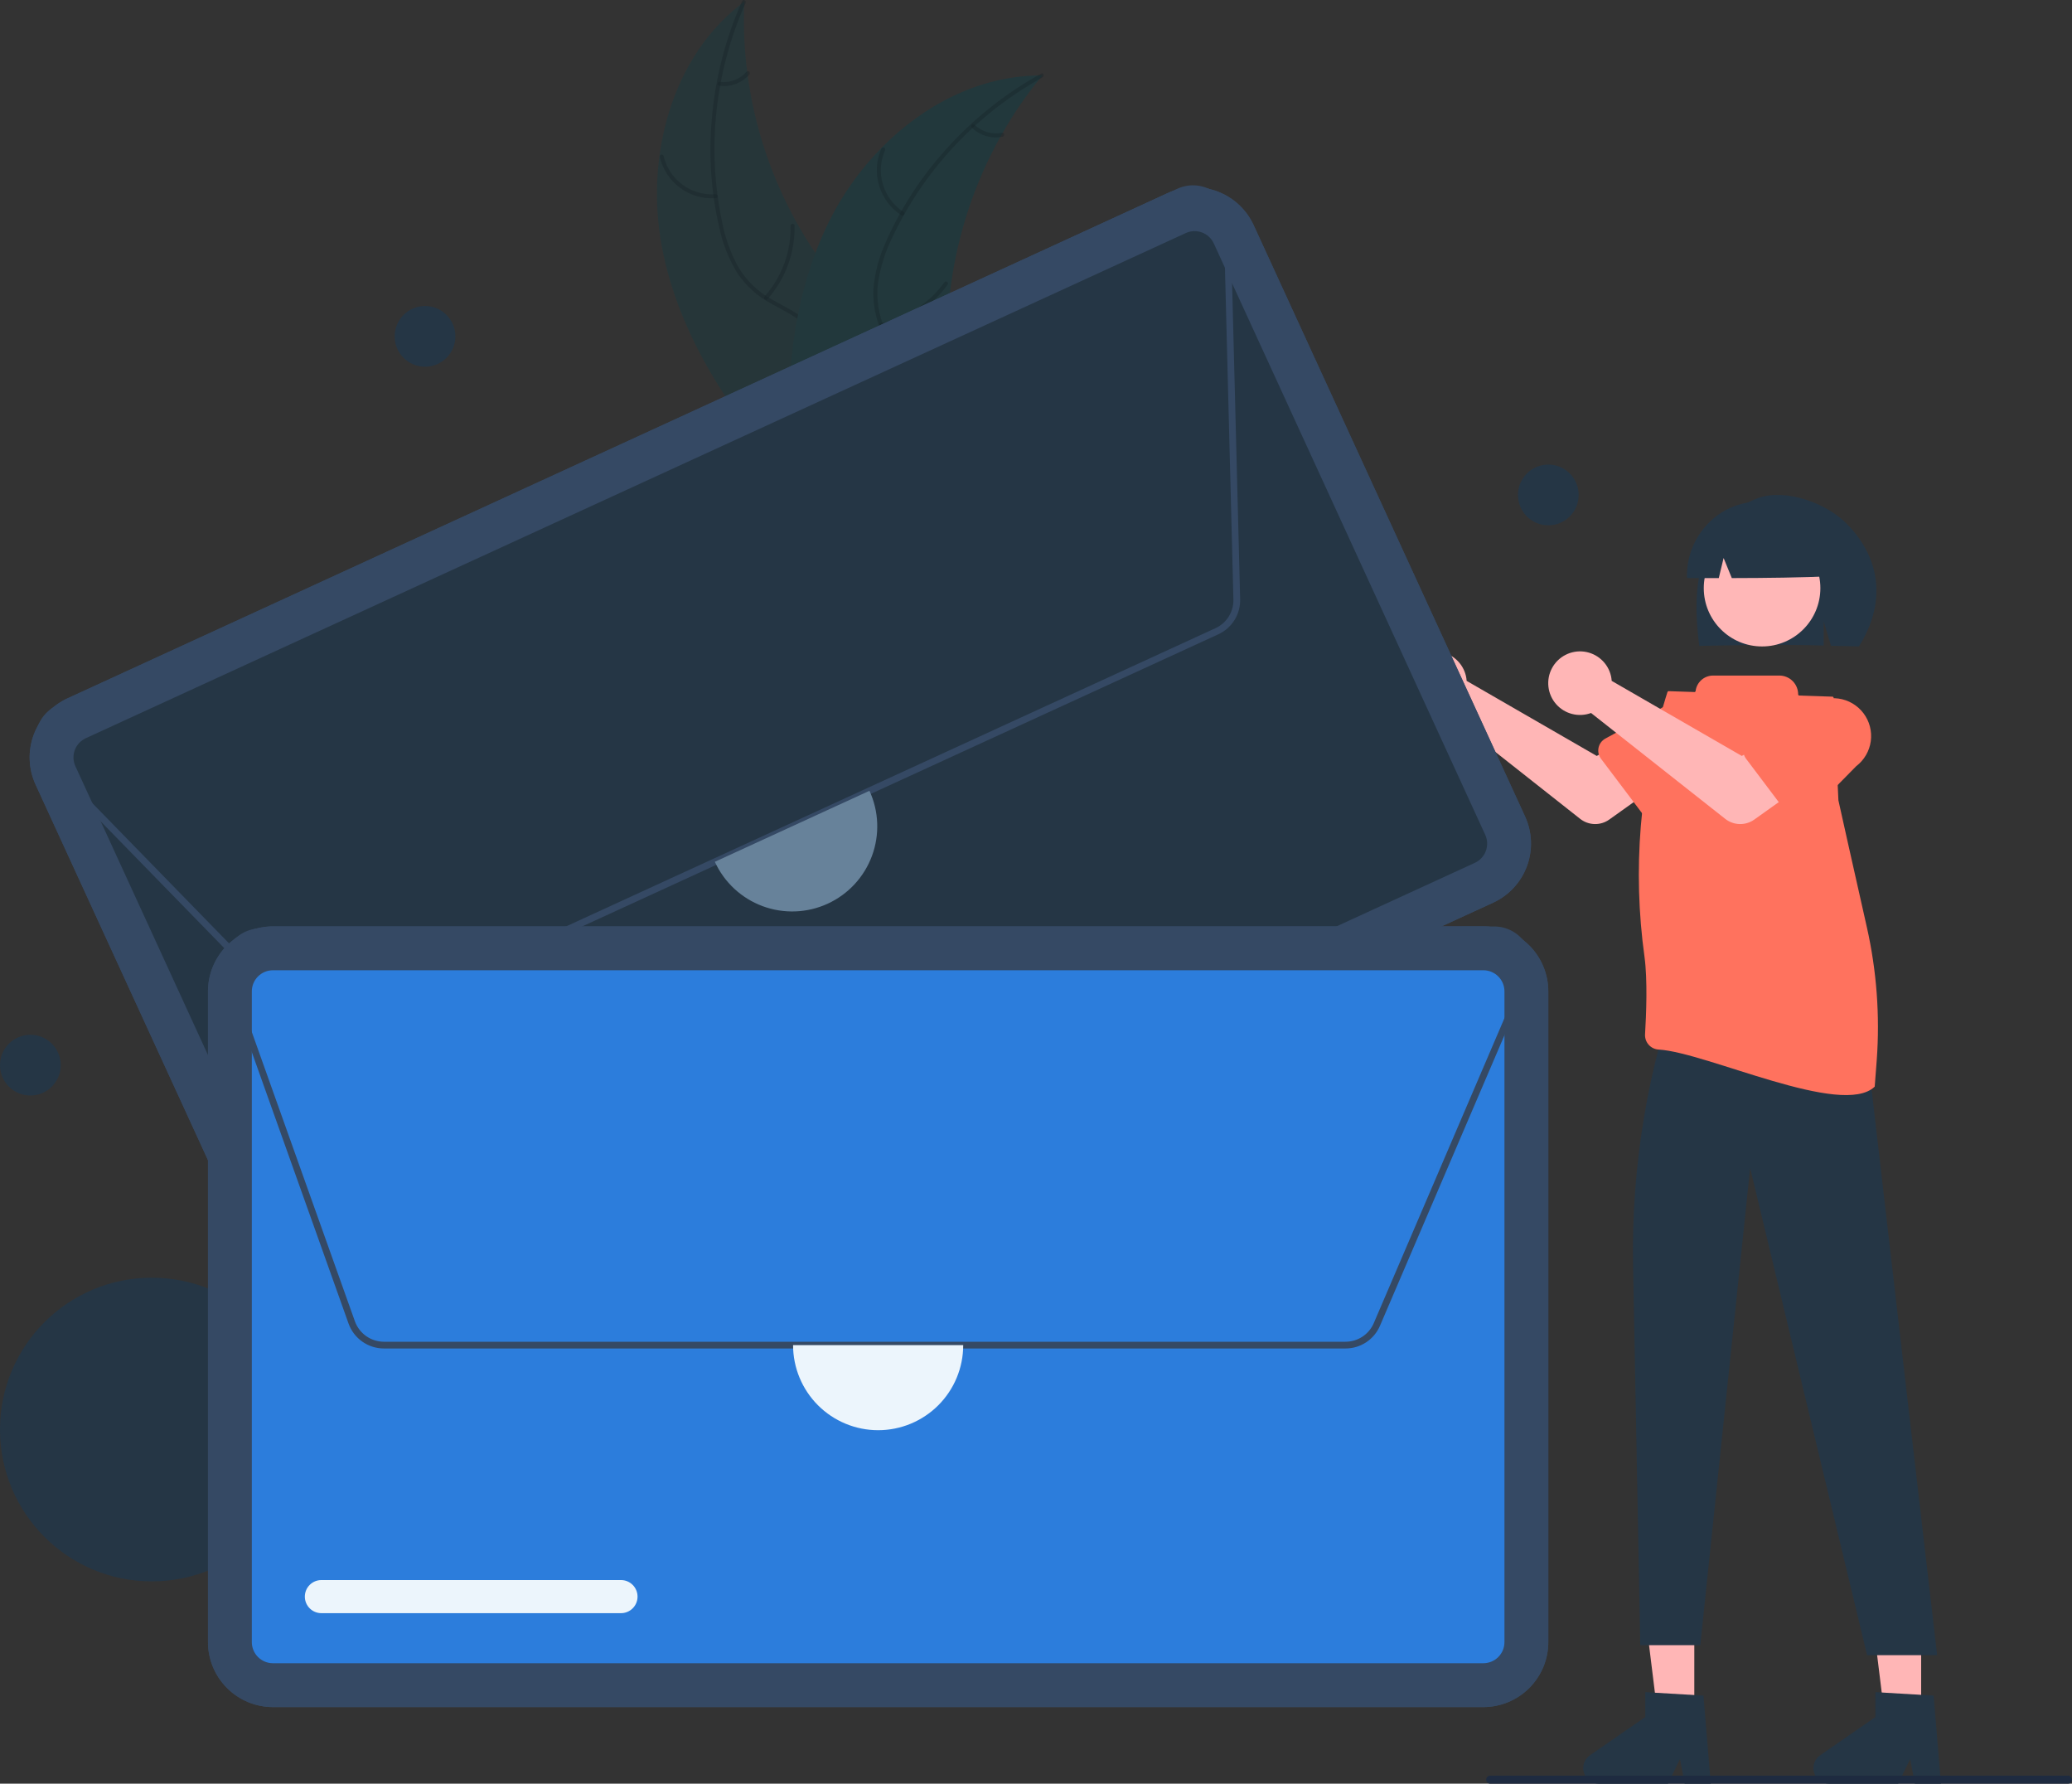 <svg width="20027" height="17236" viewBox="0 0 20027 17236" fill="none" xmlns="http://www.w3.org/2000/svg">
<rect x="0" y="0" width="20027" height="17236" fill="#333333" stroke="none"/>
<g clip-path="url(#clip0_98_6413)">
<path d="M6396.55 2379.97C6235.56 1518.37 6489.02 538.159 7193.48 16.633C7153.56 968.972 7451.78 1904.74 8035.38 2658.37C8261.51 2948.2 8543.19 3247.01 8534.44 3614.51C8529 3843.18 8405.33 4056.2 8242.36 4216.69C8079.38 4377.18 7878.62 4492.89 7680.26 4606.79L7649.39 4654.82C7067.91 3998.96 6557.54 3241.57 6396.55 2379.97Z" fill="#22383C" fill-opacity="0.7"/>
<path d="M7206.32 29.804C6910.35 692.19 6830.62 1430.99 6978.45 2141.27C7007.56 2294.74 7060.68 2442.67 7135.85 2579.6C7213.39 2710.62 7324.6 2818.49 7457.92 2892C7580.86 2963.03 7714.84 3021.46 7818.37 3121.14C7870.6 3172.95 7911.3 3235.22 7937.78 3303.86C7964.27 3372.5 7975.94 3445.97 7972.04 3519.44C7967.08 3702.75 7896.55 3873.36 7821.78 4037.8C7738.76 4220.38 7649.63 4408.7 7655.02 4613.97C7655.67 4638.84 7617.04 4638.4 7616.39 4613.57C7607.02 4256.43 7865.22 3969.62 7922.75 3626.93C7949.6 3467.03 7928.42 3298.07 7816 3174.12C7717.69 3065.74 7579.58 3005.37 7454.49 2934.52C7323.37 2864.72 7211.34 2763.88 7128.18 2640.8C7046.28 2508.14 6987.55 2362.5 6954.51 2210.14C6874.65 1868.3 6849.04 1516.03 6878.6 1166.24C6910.14 766.835 7009.76 375.768 7173.17 9.958C7183.29 -12.679 7216.38 7.315 7206.32 29.804Z" fill="#182429" fill-opacity="0.4"/>
<path d="M6917.38 1915.36C6794.85 1923.99 6673.23 1888.77 6574.26 1816.01C6475.29 1743.25 6405.41 1637.67 6377.09 1518.14C6371.44 1493.94 6408.79 1484.02 6414.45 1508.26C6440.61 1619.62 6505.72 1717.95 6598.02 1785.52C6690.32 1853.09 6803.73 1885.44 6917.79 1876.73C6942.58 1874.87 6942.03 1913.51 6917.38 1915.36Z" fill="#182429" fill-opacity="0.4"/>
<path d="M7390.85 2864.19C7557.19 2676.08 7646.53 2432.19 7641.04 2181.14C7640.47 2156.27 7679.1 2156.7 7679.67 2181.54C7684.89 2442.8 7591.41 2696.42 7417.88 2891.79C7401.32 2910.4 7374.38 2882.7 7390.85 2864.19Z" fill="#182429" fill-opacity="0.4"/>
<path d="M6955.4 790.824C7003.5 797.367 7052.48 791.858 7097.94 774.793C7143.39 757.729 7183.89 729.642 7215.81 693.055C7232.12 674.243 7259.04 701.968 7242.84 720.656C7207.39 760.914 7162.62 791.879 7112.44 810.844C7062.26 829.809 7008.21 836.198 6954.99 829.453C6949.92 829.238 6945.13 827.1 6941.58 823.475C6938.03 819.85 6935.99 815.009 6935.88 809.936C6935.96 804.822 6938.05 799.946 6941.71 796.367C6945.36 792.788 6950.28 790.796 6955.4 790.824Z" fill="#182429" fill-opacity="0.4"/>
<path d="M10074.3 729.307C10064.5 741.342 10054.7 753.378 10044.9 765.729C9913.3 928.221 9795.13 1101.13 9691.55 1282.76C9683.32 1296.68 9675.19 1310.91 9667.37 1325.03C9422.49 1765.27 9261.47 2247.16 9192.5 2746.18C9165.24 2944.78 9153.12 3145.17 9156.26 3345.6C9160.62 3622.41 9187.36 3922.2 9102.51 4176.79C9093.95 4203.45 9083.76 4229.56 9071.97 4254.96L7710.37 4688.77C7706.78 4688.2 7703.28 4687.95 7699.67 4687.39L7646.1 4707.19C7645.21 4696.87 7644.52 4686.14 7643.64 4675.81C7643.1 4669.82 7642.87 4663.74 7642.33 4657.75C7642.07 4653.73 7641.82 4649.7 7641.35 4646.09C7641.26 4644.75 7641.18 4643.4 7641.19 4642.37C7640.72 4638.76 7640.67 4635.35 7640.3 4632.05C7636.25 4572.09 7632.51 4512.03 7629.4 4451.77C7629.3 4451.46 7629.3 4451.46 7629.5 4451.05C7606.13 3992.1 7620.87 3527.16 7705.71 3079.24C7708.27 3065.77 7710.71 3051.98 7713.89 3038.31C7753.25 2836.62 7809.03 2638.49 7880.68 2445.89C7920.24 2340.55 7965.12 2237.28 8015.13 2136.49C8144.85 1876.29 8314.69 1638.11 8518.43 1430.69C8924.63 1017.25 9458.54 738.332 10030.6 729.55C10045.3 729.334 10059.6 729.21 10074.3 729.307Z" fill="#22383C"/>
<path d="M10076.8 747.563C9441.68 1098.25 8933.2 1640.14 8623.59 2296.26C8554.43 2436.32 8507.78 2586.41 8485.36 2741C8468.39 2892.3 8492.24 3045.38 8554.43 3184.34C8609.82 3315.08 8681.62 3442.39 8704.27 3584.31C8714.78 3657.13 8709.78 3731.35 8689.6 3802.1C8669.42 3872.85 8634.51 3938.53 8587.16 3994.85C8472.83 4138.23 8313.8 4231.99 8155.09 4318.27C7978.88 4414.06 7794.33 4510.77 7675.04 4677.91C7660.59 4698.16 7630.01 4674.55 7644.44 4654.33C7851.99 4363.54 8230.83 4289.98 8483.09 4051.01C8600.8 3939.5 8685.61 3791.84 8670.48 3625.19C8657.24 3479.46 8583.31 3348.11 8526.08 3216.23C8463.42 3081.56 8434.69 2933.59 8442.4 2785.25C8456.87 2630.02 8497.66 2478.38 8563.02 2336.83C8705.06 2015.81 8896.71 1719.13 9130.92 1457.64C9396.57 1157.72 9711.56 905.456 10062.3 711.758C10084 699.778 10098.4 735.661 10076.8 747.563Z" fill="#182429" fill-opacity="0.4"/>
<path d="M8710.85 2079.12C8607.81 2012.23 8531.91 1910.89 8496.7 1793.21C8461.49 1675.53 8469.25 1549.16 8518.61 1436.67C8528.67 1413.94 8564.46 1428.52 8554.39 1451.27C8508.23 1555.94 8501.01 1673.65 8534.02 1783.17C8567.04 1892.69 8638.11 1986.8 8734.42 2048.52C8755.34 2061.95 8731.64 2092.48 8710.85 2079.12Z" fill="#182429" fill-opacity="0.4"/>
<path d="M8517.62 3121.76C8763.69 3071.71 8981.86 2930.76 9128.63 2727.01C9143.15 2706.81 9173.74 2730.41 9159.23 2750.59C9006.11 2962.33 8778.76 3108.55 8522.58 3160.07C8498.16 3164.96 8493.33 3126.62 8517.62 3121.76Z" fill="#182429" fill-opacity="0.4"/>
<path d="M9418.26 1204.12C9452.73 1238.31 9495.15 1263.4 9541.72 1277.14C9588.29 1290.88 9637.53 1292.84 9685.04 1282.84C9709.39 1277.64 9714.2 1315.98 9690.01 1321.15C9637.47 1331.95 9583.08 1329.72 9531.6 1314.65C9480.11 1299.59 9433.11 1272.14 9394.68 1234.72C9390.76 1231.49 9388.22 1226.9 9387.56 1221.87C9386.91 1216.83 9388.2 1211.74 9391.17 1207.63C9394.31 1203.59 9398.92 1200.96 9403.99 1200.3C9409.06 1199.64 9414.19 1201.02 9418.26 1204.12Z" fill="#182429" fill-opacity="0.4"/>
<path d="M14168.9 6531.45C14172.5 6547.24 14174.8 6563.3 14175.9 6579.46L15433.5 7304.95L15739.2 7128.98L16065 7555.57L15554.2 7919.68C15512.9 7949.09 15463.2 7964.33 15412.5 7963.09C15361.9 7961.86 15313 7944.22 15273.2 7912.83L13976.4 6889.81C13917.9 6911.47 13854.1 6914.8 13793.7 6899.36C13733.2 6883.92 13678.9 6850.44 13637.9 6803.37C13597 6756.29 13571.3 6697.87 13564.3 6635.85C13557.4 6573.84 13569.5 6511.17 13599 6456.2C13628.5 6401.23 13674.1 6356.55 13729.7 6328.1C13785.2 6299.66 13848.1 6288.8 13910 6296.96C13971.8 6305.13 14029.7 6331.94 14076 6373.83C14122.2 6415.72 14154.7 6470.69 14168.9 6531.45Z" fill="#FFB6B6"/>
<path d="M15451 7224.84C15454.9 7206.33 15462.9 7188.91 15474.2 7173.75C15485.6 7158.59 15500 7146.05 15516.7 7137L16097.3 6820.66C16174.6 6762.3 16271.9 6736.99 16367.8 6750.27C16463.8 6763.55 16550.6 6814.35 16609.1 6891.51C16667.7 6968.68 16693.2 7065.92 16680.2 7161.9C16667.2 7257.89 16616.6 7344.79 16539.6 7403.55L16074.2 7876.27C16061 7889.76 16044.9 7900.23 16027.2 7906.96C16009.5 7913.7 15990.6 7916.54 15971.7 7915.3C15952.8 7914.06 15934.4 7908.76 15917.8 7899.76C15901.1 7890.77 15886.6 7878.29 15875.2 7863.17L15474.5 7331.98C15463.1 7316.87 15455.1 7299.48 15451 7280.99C15447 7262.5 15446.9 7243.34 15451 7224.84Z" fill="#FF725E"/>
<path d="M16462 5411.44C16545.5 5145.22 16735.5 4901.05 16998.2 4811.05C17260.9 4721.05 17645.6 4858.15 17843.1 5054.99C18204.4 5415.06 18215.6 5855.85 17967.3 6246.75C17918 6244.14 17747.6 6242.2 17697.6 6240.33L17626.9 6004.73V6238.01C17236.9 6225.96 16830.8 6233.5 16424.5 6241.31C16388.1 5964.55 16378.4 5677.67 16462 5411.44Z" fill="#253645"/>
<path d="M16376.4 16560.5H16020.7L15851.4 15188.3L16376.5 15188.4L16376.4 16560.5Z" fill="#FFB6B6"/>
<path d="M18569 16560.5H18213.2L18044 15188.3L18569 15188.4L18569 16560.5Z" fill="#FFB6B6"/>
<path d="M17530.2 8132.76L17610.8 8342.33L17594.7 8551.94L16017.1 9098.35L16095.4 8181.14L16272.7 7971.56L17530.2 8132.76Z" fill="#FFB6B6"/>
<path d="M17031.4 6246.77C17342.6 6246.77 17594.8 5994.5 17594.8 5683.32C17594.8 5372.13 17342.6 5119.87 17031.4 5119.87C16720.2 5119.87 16467.9 5372.13 16467.9 5683.32C16467.9 5994.5 16720.2 6246.77 17031.4 6246.77Z" fill="#FFB7B7"/>
<path d="M17883.4 9094.44V9452.54C17883.4 9452.54 18302.6 9997.24 18076.9 10416.4L18723.6 15994.6H18046.5L16916.1 11287L16434.3 15897.9H15853.9L15784.7 12230.7C15766.5 11266.2 15927.6 10306.6 16259.7 9400.76L17883.4 9094.44Z" fill="#253645"/>
<path d="M16644.2 4949.61C16752.5 4883.61 16876.5 4847.9 17003.3 4846.23C17130.1 4844.56 17255 4876.98 17364.9 4940.11C17474.9 5003.23 17565.9 5094.74 17628.4 5205.07C17690.9 5315.39 17722.6 5440.48 17720.2 5567.25C17405.2 5581.74 17074.4 5585.51 16738.9 5586.16L16659.6 5392.11L16612.9 5586.3C16510.7 5586.29 16408.2 5586.16 16305.6 5585.9C16301.4 5459.48 16330.5 5334.18 16389.9 5222.52C16449.3 5110.86 16537 5016.76 16644.2 4949.61Z" fill="#253645"/>
<path d="M16535.6 17236H16283.1L16238.1 16997.7L16122.7 17236H15453.2C15421.1 17236 15389.8 17225.7 15364 17206.7C15338.1 17187.7 15319 17160.9 15309.5 17130.3C15299.9 17099.7 15300.4 17066.8 15310.9 17036.4C15321.3 17006.1 15341.2 16979.9 15367.6 16961.7L15902.3 16592.4V16351.5L16464.7 16385L16535.6 17236Z" fill="#253645"/>
<path d="M18760.4 17236H18507.9L18462.9 16997.7L18347.5 17236H17677.9C17645.9 17236 17614.6 17225.7 17588.8 17206.7C17562.9 17187.7 17543.8 17160.9 17534.3 17130.3C17524.7 17099.7 17525.2 17066.8 17535.7 17036.4C17546.1 17006.1 17566 16979.9 17592.4 16961.7L18127.1 16592.4V16351.5L18689.5 16385L18760.4 17236Z" fill="#253645"/>
<path d="M18139.8 10242.9C18171.1 9812.56 18138.8 9379.93 18044 8958.98C17924.3 8427.71 17772.3 7751.71 17769.3 7734.24C17769.3 7733.9 17769.2 7733.55 17769.2 7733.2L17722.9 6743C17722.7 6740.12 17721.5 6737.41 17719.5 6735.39C17717.4 6733.37 17714.7 6732.19 17711.8 6732.09L17391.2 6721.32C17388.3 6721.22 17385.4 6719.97 17383.4 6717.83C17381.3 6715.7 17380.2 6712.85 17380.2 6709.88C17380.2 6686 17375.5 6662.35 17366.3 6640.28C17357.2 6618.21 17343.8 6598.17 17326.9 6581.28C17310 6564.39 17289.9 6550.99 17267.9 6541.85C17245.8 6532.71 17222.2 6528.01 17198.3 6528.01H16558C16516.5 6528.02 16476.4 6543.18 16445.3 6570.62C16414.3 6598.07 16394.2 6635.92 16389.1 6677.07C16388.8 6679.9 16387.4 6682.52 16385.3 6684.41C16383.2 6686.29 16380.4 6687.31 16377.6 6687.24L16128.4 6678.87C16125.9 6678.78 16123.4 6679.52 16121.4 6680.97C16119.4 6682.41 16117.9 6684.48 16117.1 6686.87L16099.8 6741.93C15848.2 7551.94 15778.4 8407.44 15895.2 9247.52C15925.4 9471.07 15911.7 9807.21 15900.3 9994.48C15899.2 10012.8 15901.7 10031.1 15907.7 10048.5C15913.6 10065.8 15923 10081.8 15935.2 10095.5C15947.3 10109.2 15962.1 10120.4 15978.6 10128.4C15995.1 10136.4 16013.1 10141 16031.4 10142.1C16494.6 10168.7 17806.1 10803.3 18120.1 10500.4C18120.9 10499.6 18129.2 10387.9 18139.8 10242.9Z" fill="#FF725E"/>
<path d="M15570.9 6531.45C15574.5 6547.24 15576.9 6563.3 15577.9 6579.46L16835.5 7304.95L17141.2 7128.98L17467 7555.58L16956.2 7919.68C16914.9 7949.09 16865.2 7964.33 16814.6 7963.09C16763.9 7961.86 16715 7944.22 16675.2 7912.83L15378.4 6889.81C15319.9 6911.47 15256.2 6914.8 15195.7 6899.36C15135.2 6883.92 15080.9 6850.44 15039.9 6803.37C14999 6756.29 14973.3 6697.87 14966.4 6635.85C14959.4 6573.84 14971.5 6511.17 15001 6456.2C15030.6 6401.23 15076.1 6356.55 15131.7 6328.1C15187.2 6299.66 15250.1 6288.8 15312 6296.96C15373.8 6305.13 15431.8 6331.94 15478 6373.83C15524.3 6415.72 15556.7 6470.69 15570.9 6531.45Z" fill="#FFB6B6"/>
<path d="M16853 7224.84C16857 7206.34 16864.9 7188.91 16876.2 7173.75C16887.6 7158.59 16902.1 7146.06 16918.7 7137L17499.3 6820.66C17576.6 6762.33 17673.9 6737.04 17769.8 6750.33C17865.8 6763.62 17952.5 6814.41 18011.1 6891.57C18069.6 6968.72 18095.2 7065.94 18082.2 7161.92C18069.1 7257.89 18018.6 7344.79 17941.6 7403.55L17476.3 7876.27C17463 7889.76 17446.9 7900.23 17429.3 7906.97C17411.6 7913.7 17392.6 7916.55 17373.7 7915.3C17354.8 7914.06 17336.4 7908.76 17319.8 7899.77C17303.1 7890.77 17288.6 7878.29 17277.2 7863.18L16876.6 7331.99C16865.2 7316.88 16857.1 7299.48 16853.1 7280.99C16849 7262.5 16849 7243.35 16853 7224.84Z" fill="#FF725E"/>
<path d="M1467.19 15281.3C2277.49 15281.3 2934.37 14624.4 2934.37 13814.1C2934.37 13003.8 2277.49 12346.9 1467.19 12346.9C656.882 12346.9 0 13003.8 0 13814.1C0 14624.4 656.882 15281.3 1467.19 15281.3Z" fill="#253645"/>
<path d="M14432.3 8722.83L3799.83 13604.4C3648.49 13673.6 3475.84 13680 3319.77 13622.2C3163.7 13564.3 3036.96 13446.9 2967.34 13295.8L343.503 7580.89C274.227 7429.55 267.811 7256.9 325.665 7100.84C383.518 6944.77 500.916 6818.02 652.102 6748.4L11284.6 1866.88C11435.9 1797.6 11608.6 1791.19 11764.6 1849.04C11920.7 1906.89 12047.4 2024.29 12117.1 2175.47L14740.9 7890.34C14810.2 8041.68 14816.6 8214.33 14758.7 8370.39C14700.9 8526.46 14583.5 8653.21 14432.3 8722.83Z" fill="#354964"/>
<path d="M828.95 7133.6C779.835 7156.22 741.697 7197.39 722.902 7248.09C704.108 7298.79 706.192 7354.88 728.698 7404.04L3352.53 13118.9C3375.15 13168 3416.33 13206.2 3467.03 13225C3517.73 13243.8 3573.82 13241.7 3622.98 13219.2L14255.5 8337.64C14304.6 8315.02 14342.7 8273.85 14361.5 8223.14C14380.3 8172.44 14378.2 8116.36 14355.7 8067.19L11731.9 2352.32C11709.3 2303.21 11668.1 2265.07 11617.4 2246.28C11566.7 2227.48 11510.6 2229.57 11461.4 2252.07L828.95 7133.6Z" fill="#253645"/>
<path d="M14432.3 8722.83L3799.83 13604.4C3648.49 13673.6 3475.84 13680 3319.77 13622.2C3163.7 13564.3 3036.96 13446.9 2967.34 13295.8L343.503 7580.89C274.227 7429.55 267.811 7256.9 325.665 7100.84C383.518 6944.77 500.916 6818.02 652.102 6748.4L11284.6 1866.88C11435.9 1797.6 11608.6 1791.19 11764.6 1849.04C11920.7 1906.89 12047.4 2024.29 12117.1 2175.47L14740.9 7890.34C14810.2 8041.68 14816.6 8214.33 14758.7 8370.39C14700.9 8526.46 14583.5 8653.21 14432.3 8722.83ZM679.306 6807.66C543.823 6870.05 438.619 6983.63 386.774 7123.49C334.93 7263.35 340.681 7418.06 402.763 7553.68L3026.6 13268.6C3088.99 13404 3202.57 13509.2 3342.43 13561.1C3482.29 13612.9 3637 13607.2 3772.62 13545.1L14405.1 8663.57C14540.6 8601.18 14645.8 8487.6 14697.6 8347.74C14749.5 8207.88 14743.7 8053.17 14681.6 7917.55L12057.8 2202.68C11995.4 2067.2 11881.8 1961.99 11742 1910.15C11602.1 1858.31 11447.4 1864.06 11311.8 1926.14L679.306 6807.66Z" fill="#354964"/>
<path d="M11775.5 6129.51L3328.65 10007.6C3260.61 10038.7 3184.63 10048.1 3111.08 10034.4C3037.53 10020.7 2969.99 9984.69 2917.68 9931.21L446.297 7396.83C405.765 7355.26 375.804 7304.57 358.933 7249.02C342.062 7193.47 338.773 7134.68 349.343 7077.6C359.913 7020.51 384.034 6966.8 419.677 6920.97C455.319 6875.14 501.442 6838.54 554.17 6814.24L11379.3 1824.09C11431.4 1800.12 11488.4 1788.81 11545.6 1791.1C11602.9 1793.39 11658.7 1809.21 11708.7 1837.27C11758.7 1865.33 11801.3 1904.82 11833 1952.51C11864.8 2000.2 11884.8 2054.74 11891.4 2111.65L11892.8 2111.61L11986.7 5790.68C11988.6 5861.64 11969.6 5931.59 11932 5991.82C11894.5 6052.06 11840 6099.94 11775.5 6129.51ZM11407 1883.14L581.458 6873.47C538.211 6893.4 500.381 6923.41 471.147 6961C441.913 6998.59 422.13 7042.64 413.46 7089.46C404.79 7136.28 407.487 7184.5 421.324 7230.06C435.162 7275.63 459.735 7317.2 492.978 7351.29L2964.36 9885.68C3007.26 9929.55 3062.66 9959.11 3122.99 9970.32C3183.32 9981.53 3245.64 9973.85 3301.44 9948.33L11748.3 6070.25C11801.2 6046 11845.9 6006.73 11876.7 5957.32C11907.5 5907.91 11923.1 5850.54 11921.6 5792.34L11828.5 2145.88C11827.2 2096.67 11813.8 2048.54 11789.3 2005.81C11764.9 1963.08 11730.2 1927.09 11688.5 1901.05C11646.7 1875.01 11599.1 1859.74 11550 1856.62C11500.9 1853.49 11451.7 1862.6 11407 1883.14Z" fill="#354964"/>
<path d="M6478.57 11375.9L3846.87 12584.1C3827.78 12592.9 3807.14 12597.9 3786.13 12598.7C3765.12 12599.5 3744.16 12596.1 3724.45 12588.8C3704.73 12581.5 3686.65 12570.4 3671.23 12556.1C3655.81 12541.9 3643.36 12524.7 3634.59 12505.6C3625.82 12486.5 3620.9 12465.8 3620.11 12444.8C3619.32 12423.8 3622.68 12402.8 3630 12383.1C3637.31 12363.4 3648.44 12345.3 3662.75 12329.9C3677.05 12314.5 3694.26 12302.1 3713.37 12293.3L6345.06 11085.1C6383.61 11067.4 6427.6 11065.8 6467.35 11080.6C6507.11 11095.3 6539.37 11125.3 6557.07 11163.8C6574.76 11202.3 6576.43 11246.3 6561.71 11286.1C6546.99 11325.9 6517.09 11358.2 6478.57 11375.9Z" fill="white"/>
<path d="M8403.85 7641.62C8449.03 7739.77 8474.42 7845.86 8478.57 7953.83C8482.72 8061.8 8465.55 8169.53 8428.05 8270.86C8390.54 8372.19 8333.43 8465.13 8259.98 8544.38C8186.53 8623.62 8098.18 8687.61 7999.99 8732.7C7901.79 8777.78 7795.68 8803.07 7687.7 8807.12C7579.73 8811.16 7472.01 8793.89 7370.72 8756.29C7269.42 8718.69 7176.53 8661.49 7097.36 8587.96C7018.18 8514.44 6954.27 8426.03 6909.28 8327.8" fill="#67829A"/>
<path d="M14337.5 16496H2637.95C2471.5 16495.8 2311.93 16429.6 2194.23 16311.9C2076.53 16194.2 2010.33 16034.6 2010.14 15868.2V9579.79C2010.33 9413.35 2076.54 9253.77 2194.23 9136.08C2311.93 9018.39 2471.5 8952.18 2637.95 8951.99H14337.5C14503.9 8952.18 14663.5 9018.39 14781.2 9136.08C14898.9 9253.77 14965.1 9413.35 14965.3 9579.79V15868.2C14965.1 16034.6 14898.9 16194.2 14781.2 16311.9C14663.5 16429.6 14503.9 16495.8 14337.5 16496Z" fill="#354964"/>
<path d="M2637.95 9375.84C2583.88 9375.9 2532.04 9397.41 2493.8 9435.65C2455.57 9473.88 2434.06 9525.72 2434 9579.79V15868.2C2434.06 15922.3 2455.57 15974.1 2493.8 16012.4C2532.04 16050.6 2583.88 16072.1 2637.95 16072.2H14337.5C14391.6 16072.1 14443.4 16050.6 14481.6 16012.4C14519.9 15974.1 14541.4 15922.3 14541.4 15868.2V9579.79C14541.4 9525.72 14519.9 9473.88 14481.6 9435.65C14443.4 9397.41 14391.6 9375.9 14337.5 9375.84H2637.95Z" fill="#2C7DDC"/>
<path d="M14337.5 16496H2637.95C2471.5 16495.8 2311.93 16429.6 2194.23 16311.9C2076.53 16194.2 2010.33 16034.6 2010.14 15868.2V9579.79C2010.33 9413.35 2076.54 9253.77 2194.23 9136.08C2311.93 9018.39 2471.5 8952.18 2637.95 8951.99H14337.5C14503.9 8952.18 14663.5 9018.39 14781.2 9136.08C14898.9 9253.77 14965.1 9413.35 14965.3 9579.79V15868.2C14965.1 16034.6 14898.9 16194.2 14781.2 16311.9C14663.5 16429.6 14503.9 16495.8 14337.5 16496ZM2637.95 9017.2C2488.79 9017.37 2345.79 9076.7 2240.32 9182.16C2134.85 9287.63 2075.52 9430.63 2075.35 9579.79V15868.2C2075.52 16017.4 2134.85 16160.4 2240.32 16265.8C2345.79 16371.3 2488.79 16430.6 2637.95 16430.8H14337.5C14486.7 16430.6 14629.7 16371.3 14735.1 16265.8C14840.6 16160.4 14899.9 16017.4 14900.1 15868.2V9579.79C14899.9 9430.63 14840.6 9287.63 14735.1 9182.16C14629.7 9076.7 14486.7 9017.37 14337.5 9017.2H2637.95Z" fill="#354964"/>
<path d="M13005.1 13030.7H3710.49C3635.68 13030.6 3562.72 13007.4 3501.58 12964.3C3440.44 12921.2 3394.1 12860.2 3368.87 12789.8L2180.36 9455.41C2160.87 9400.73 2154.79 9342.16 2162.64 9284.64C2170.49 9227.11 2192.03 9172.31 2225.45 9124.84C2258.88 9077.37 2303.21 9038.62 2354.72 9011.85C2406.24 8985.07 2463.42 8971.05 2521.48 8970.97L14441.5 8952.65C14498.8 8952.57 14555.3 8966.08 14606.3 8992.04C14657.4 9018.01 14701.6 9055.71 14735.3 9102.05C14769 9148.39 14791.2 9202.06 14800.2 9258.65C14809.1 9315.24 14804.6 9373.15 14786.8 9427.63L14788.2 9428.21L13338.4 12810.9C13310.5 12876.2 13264 12931.8 13204.8 12970.9C13145.5 13009.9 13076.1 13030.7 13005.1 13030.7ZM14442 9017.86L2521.57 9036.18C2473.95 9036.24 2427.05 9047.74 2384.8 9069.7C2342.55 9091.66 2306.18 9123.45 2278.77 9162.38C2251.35 9201.31 2233.69 9246.26 2227.25 9293.44C2220.82 9340.62 2225.8 9388.65 2241.79 9433.51L3430.29 12767.9C3450.98 12825.7 3488.99 12875.6 3539.14 12911C3589.29 12946.4 3649.13 12965.4 3710.49 12965.5H13005.1C13063.3 12965.5 13120.3 12948.5 13168.9 12916.4C13217.5 12884.4 13255.6 12838.7 13278.5 12785.2L14715.4 9432.49C14734.8 9387.24 14742.6 9337.9 14738.2 9288.87C14733.9 9239.84 14717.4 9192.66 14690.3 9151.57C14663.2 9110.48 14626.3 9076.75 14583 9053.41C14539.6 9030.08 14491.2 9017.86 14442 9017.86Z" fill="#354964"/>
<path d="M6002.2 15588.5H3106.39C3063.96 15588.5 3023.27 15571.6 2993.26 15541.6C2963.26 15511.6 2946.41 15470.9 2946.41 15428.5C2946.41 15386 2963.26 15345.4 2993.26 15315.4C3023.27 15285.3 3063.96 15268.5 3106.39 15268.5H6002.2C6044.63 15268.5 6085.32 15285.3 6115.33 15315.4C6145.33 15345.4 6162.18 15386 6162.18 15428.5C6162.18 15470.9 6145.33 15511.6 6115.33 15541.6C6085.32 15571.6 6044.63 15588.5 6002.2 15588.5Z" fill="#ECF5FC"/>
<path d="M9310.01 12998.1C9310.01 13216.2 9223.37 13425.3 9069.16 13579.5C8914.96 13733.7 8705.8 13820.4 8487.72 13820.4C8269.64 13820.4 8060.49 13733.7 7906.28 13579.5C7752.07 13425.3 7665.44 13216.2 7665.44 12998.1" fill="#ECF5FC"/>
<path d="M4108.12 3543.88C4270.18 3543.88 4401.56 3412.51 4401.56 3250.45C4401.56 3088.39 4270.18 2957.02 4108.12 2957.02C3946.06 2957.02 3814.68 3088.39 3814.68 3250.45C3814.68 3412.51 3946.06 3543.88 4108.12 3543.88Z" fill="#253645"/>
<path d="M293.437 10586.3C455.498 10586.3 586.875 10454.9 586.875 10292.9C586.875 10130.8 455.498 9999.44 293.437 9999.44C131.376 9999.44 0 10130.8 0 10292.9C0 10454.9 131.376 10586.3 293.437 10586.3Z" fill="#253645"/>
<path d="M14965.3 5076.27C15127.4 5076.27 15258.7 4944.89 15258.7 4782.83C15258.7 4620.77 15127.4 4489.4 14965.3 4489.4C14803.2 4489.4 14671.9 4620.77 14671.9 4782.83C14671.9 4944.89 14803.2 5076.27 14965.3 5076.27Z" fill="#253645"/>
<path d="M19988.2 17236H14403.3C14393 17236 14383.1 17231.9 14375.8 17224.6C14368.6 17217.4 14364.5 17207.5 14364.5 17197.2C14364.5 17186.9 14368.6 17177 14375.8 17169.7C14383.1 17162.4 14393 17158.4 14403.3 17158.4H19988.2C19998.5 17158.4 20008.3 17162.5 20015.6 17169.8C20022.8 17177 20026.9 17186.9 20026.9 17197.2C20026.9 17207.5 20022.8 17217.3 20015.6 17224.6C20008.3 17231.9 19998.5 17236 19988.2 17236Z" fill="#1E2B40"/>
</g>
<defs>
<clipPath id="clip0_98_6413">
<rect width="20027" height="17236" fill="white"/>
</clipPath>
</defs>
</svg>
